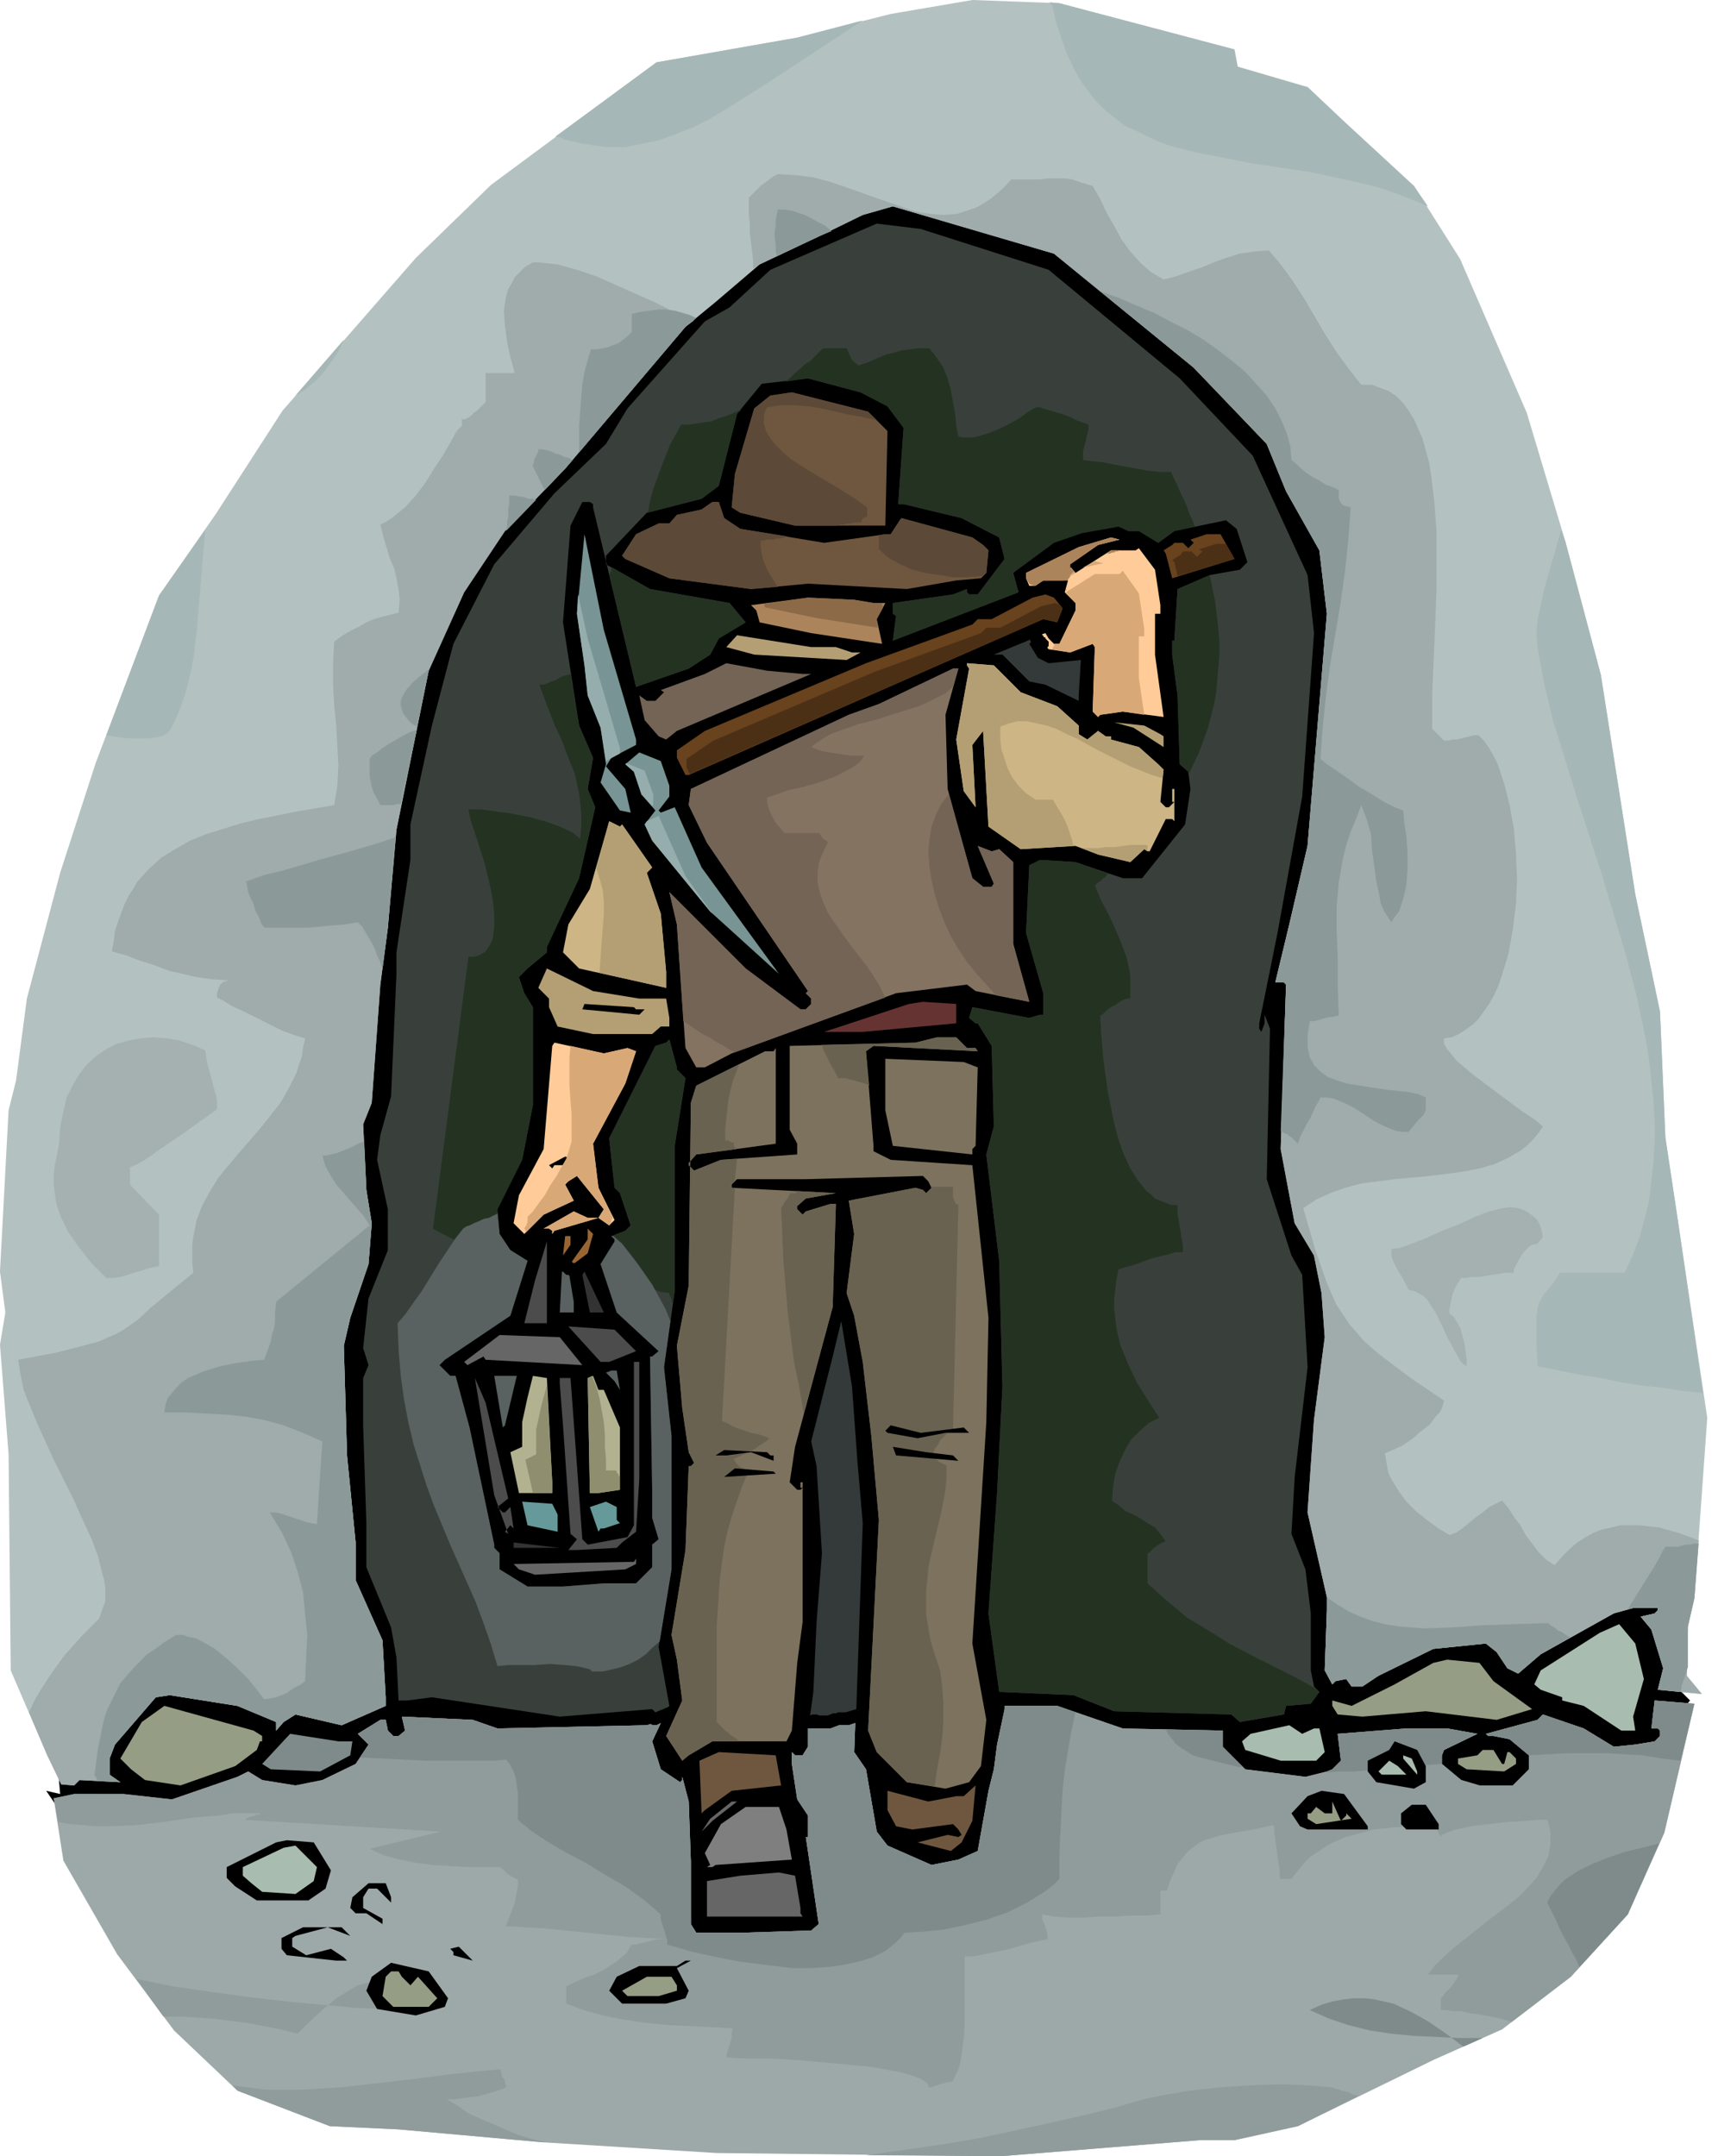 <svg xmlns="http://www.w3.org/2000/svg" fill-rule="evenodd" height="6.683in" preserveAspectRatio="none" stroke-linecap="round" viewBox="0 0 1599 2006" width="5.327in"><style>.brush1{fill:#000}.pen1{stroke:none}.brush3{fill:#343939}.brush6{fill:#7f8b8b}.brush8{fill:#6f573f}.brush9{fill:#789494}.brush10{fill:#fc9}.brush12{fill:#ac845c}.brush13{fill:#b49f74}.brush14{fill:#736456}.brush15{fill:#cdb585}.brush18{fill:#7c725e}.brush20{fill:#596161}.brush22{fill:#4c4c4c}.brush23{fill:#333}.brush24{fill:#666}.brush27{fill:#a8bdaf}.brush28{fill:#959d84}.brush35{fill:#d9a877}.brush38{fill:#5c4937}</style><path class="pen1 brush1" d="m1146 73 38 20 107 94 46 66 53 135 56 201 20 91 13 107 28 129 8 97 5 69 38 274 2 97 8 63-5 56 10 10-7 8-13 71-5 10-5 31-31 73-63 72-64 43-58 25-150 53-41 8-79 8h-23l-63 7h-38l-295-2-109-16-94-2-94-8-46-7-76-31-61-61-51-71-43-96-21-31 13 3-8-92-5-213-5-59v-226l23-135 46-177 61-148 56-109 71-94 117-130 104-89L689 76l78-31 102-23 153 3 124 48z"/><path class="pen1" style="fill:#b4c1c1" d="m1116 73 101 8 35 33 64 59 43 68 62 143 36 120 33 124 32 204 23 109 5 117 11 73 28 188-12 168-6 26-1 46 14 17-41-4 5-20-11-36-10-12 13-3 3-3v-2h-23l-18 5-68 38-21 18-10-5-10-15-10-8-49 5-51 25-15 10h-10l-5-7-10 2-3 3-7-13 2-56v-12l-18-79 6-86 10-77-3-41-7-35-18-30-13-69 5-153-2-2h-8l13-54 17-73 18-216-7-59-31-55-18-44-68-71-130-106-150-44-28 8-41 20-55 26-41 35-28 23-112 132-56 58-38 57-33 73-30 148-8 91-7 53-8 110-8 20 3 61 5 31-3 38-17 50-6 26 3 102 8 81v35l25 56 3 53v8l-41 18-43-10-11 7-7 8v-8l-36-15-63-10-13 2-38 44-5 13v15l10 7-38-2-5 5-12-1-13-27-34-79-2-201-8-102 5-30-5-38 8-150 7-28 10-76 31-117 33-102 59-156 53-76 62-96 124-142 70-68L611 58l131-23 87-22 76-13 81 3 163 43-33 27z"/><path class="pen1 brush3" d="m754 1596 3-22 3-65 5-64-5-81-5-23 20-79 8-33 10 61 5 69 5 58-6 173-10 3h-7l-2 1h-3l-2 1-3 1h-7l-3-1h-4l-2 1z"/><path class="pen1" style="fill:#9da9a9" d="m615 1603-8 17 8 26 18 12 2-2v-3l6 23 2 56v58l5 8h44l63-2 7-6-12-81h2v-20l-10-15-5-33v-11l3 3h7l5-8v-17h21l8-3h9l6-2-1 27 11 16 10 58 10 13 3-3-3 3 41 18 25-5 18-8 10-56 5-20 3-23 7-33v-3h49l61 21 93 2v15l21 21 56 7 20-5 5-2 8-8-3-25 64-5h38l28 5-31 15-2 5v8l18 15 17 5h31l15-15v-13l-18-15-15-3h-5l-2-2 48-13 5-5 38 13 28 17 20-2 18-3 5-5v-5l-2-2h-6l3-26 37 3-28 120-34 76-53 58-64 49-63 28-127 62-59 13h-32l-186 15-264-3-162-10-134-12-64-3-86-33-59-56-53-71-50-87-9-58 19-4h46l45 5 61-21 10-5 13 8 31 5 25-5 31-15 12-18-10-10 21-13h5l2 10 5 5h5l6-5-3-13 66 3 23 8 139-3 3-1h1l1 1h4l4-2z"/><path class="pen1" d="m54 1695 11 2 12 1 12 1h13l25-1 26-3 26-4 25-2 12-2h34-7l-2 1h-2l-2 1-3 1-3 1-3 2 182 11-66 16 13 6 15 4 15 3 16 2 16 1 16 1h31v1l2 1 2 2 2 2 3 2 2 1 3 2h2v6l-1 6-1 5-1 5-2 6-2 5-2 5-2 6 18 1 18 1 19 2 20 2 20 2 19 2 18 1 18 1h-9l-4 1-4 1-4 1-4 1-4 1h-4l-5 8-7 6-7 5-8 5-8 4-9 3-9 4-8 4v16l16 6 18 5 20 4 21 3 21 2 21 1 20 1 18 1-1 4v4l-1 4-1 3-1 4-1 3-1 3v2l16 1h25l31 2 33 3 31 3 27 5 10 3 8 3 3 2 3 2 1 2v2h3l2-1 3-1 3-1 4-1 2-1h3l3-1 2-5 3-6 2-7 1-7 2-15 1-16v-60h8l10-2 10-2 10-2 11-3 10-3 9-2 9-2v-4l-1-4-1-3-1-3-1-2-1-2v-5l11 2 13 1h14l15-1h15l15-1h14l13-1v-22h6l3-9 4-9 3-7 5-6 4-5 5-4 5-4 6-3 13-4 15-3 17-3 19-4 1 3v5l1 6 1 7 1 8 1 7 1 7v7h11l6-8 6-7 6-6 8-5 7-5 8-4 9-4 8-2 18-5 19-2 19-1 19-1 6 11 1-2 2-1 5-2 6-2 14-3 17-2 18-2 16-1 13-1h7l2 6 1 6v11l-2 11-5 10-6 10-8 9-9 9-10 8-21 16-20 16-10 8-9 8-8 8-6 8h28v2l-2 3-2 3-2 3-3 3-3 3-2 3-2 2v11h5l6 1h8l8 2 9 1 10 2 10 2 10 3 55-42 53-58 34-76 28-120-37-3-3 26h6l2 2v5l-5 5-18 3-20 2-28-17-38-13-5 5-48 13 2 2h5l15 3 18 15v13l-15 15h-31l-17-5-18-15v-8l2-5 31-15-28-5h-38l-64 5 3 25-8 8-5 2-20 5-56-7-21-21v-15l-93-2-61-21h-49v3l-7 33-3 23-5 20-10 56-18 8-25 5-41-18 3-3-3 3-10-13-10-58-11-16 1-27-6 2h-9l-8 3h-21v17l-5 8h-7l-3-3v11l5 33 10 15v20h-2l12 81-7 6-63 2h-44l-5-8v-58l-2-56-6-23v3l-2 2-18-12-8-26 8-17-4 2h-4l-1-1h-1l-3 1-139 3-23-8-66-3 3 13-6 5h-5l-5-5-2-10h-5l-21 13 10 10-12 18-31 15-25 5-31-5-13-8-10 5-61 21-45-5H69l-19 4 4 22zm1210 255h-1l-1-1h-2l-1-1h-1l-1-1-8-2-9-3-11-1-12-1-26-1-28 1-29 2-27 3-24 4-19 4-27 8-29 7-31 7-32 7-33 7-35 6-35 5-36 5 125 1 186-15h32l59-13 56-28zm-756 43-13-3-13-4-12-5-11-5-12-5-11-5-10-7-10-6h7l7-1 8-1 8-1 7-2 7-2 6-2 5-2v-2l-1-2v-2l-1-2-2-2v-3l-1-2v-2l-22 2-27 3-31 4-34 4-36 4-35 2h-34l-16-2-15-2 5 5 86 33 64 3 134 12h3zm-356-117h16l16 1 15 1 16 2 15 2 16 3 15 3 16 4 11-11 12-11 13-11 13-8 7-4 7-2 7-1h7l7 1 7 3 7 5 8 6v11l-24-1-28-1-31-3-33-3-35-4-36-5-35-5-34-7 25 35z" style="fill:#909c9c"/><path class="pen1 brush6" d="m335 1635 20 1 21 1 20 1h65l10-1 4 5 3 6 2 6 1 7 1 7v25l12 10 15 10 17 10 19 10 18 11 19 11 18 13 15 13v4l1 4 1 3 1 3 1 3 1 4 1 3v4l24 7 28 6 16 3 16 2 16 2 17 2h16l16-1 15-2 14-3 13-4 12-6 5-4 5-4 4-4 4-5 18-1 19-2 19-4 20-5 20-7 18-9 8-5 8-5 8-6 6-6v-23l1-21 1-20 1-19 2-18 3-18 3-18 4-18-17-6h-49v3l-7 33-3 23-5 20-10 56-18 8-25 5-41-18 3-3-3 3-10-13-10-58-11-16 1-27-6 2h-9l-8 3h-21v17l-5 8h-7l-3-3v11l5 33 10 15v20h-2l12 81-7 6-63 2h-44l-5-8v-58l-2-56-6-23v3l-2 2-18-12-8-26 8-17-4 2h-4l-1-1h-1l-3 1-139 3-23-8-66-3 3 13-6 5h-5l-5-5-2-10h-5l-21 13 10 10-8 12zm750-26 2 4 4 5 3 4 5 4 5 3 6 4 7 2 8 2 4 1 4 1 4 1 4 1 4 1 4 1 4 1h4l-19-19v-15l-53-1zm149 40 13-1h13l14-1 13-1 14-1 13-2 14-1 14-1v-8l2-5 31-15-28-5h-38l-64 5 3 25-8 8-5 2-1 1zm189-16 18-1 18-1h35l18 1 17 1 18 3 17 2 13-53-37-3-3 26h6l2 2v5l-5 5-18 3-20 2-28-17-38-13-5 5-48 13 2 2h5l15 3 18 15zm121 82-16 4-16 4-15 5-15 6-14 7-12 8-5 5-4 5-4 5-3 6 4 8 4 8 3 7 4 8 4 7 4 8 4 7 3 7 45-49 29-66zm-182 189-16-12-16-11-16-9-17-8-9-2-9-2-9-1h-10l-9 1-11 2-10 3-11 5 18 8 18 6 20 5 20 3 21 2 21 1 21 1h22l-18 8z"/><path class="pen1" style="fill:#39403b" d="m976 251 122 101 68 72 51 111 6 54-11 152-23 127-17 84v5l2 3 3-8v-8l5 13-3 140 23 71 10 18 5 86-12 102-3 53 13 33 5 41v53l3 15 5 5-8 11-23 2-2 8-41 7-8-7-109-3-38-15-69-3-10-73 8-112 5-99-3-117-12-99 7-26-2-75-13-21h-2l-6-5 3-10 53 10 10-3h3v-20l-16-56 3-63 10-5 33 2 44 15h18l40-50 5-33-2-16-8-7-2-64-5-38v-13h2l3-48 30-13 28-5 7-7-10-31-10-8-48 10-15 11-18-11h-10l-8-7h-38l-26 15-35 31 5 18-117 45 3-23-3-2v-10l56-8 13-5v3l2 2h8l25-33-5-20-35-18-54-13h-5l5-71-15-20-25-13-49-13-43 5-23 28-17 67-16 12-51 13-38 40v8l41 23 74 13 15 18-25 15-8 15-20 13-49 17-40-167v-3l-3-2h-7l-11 22-7 90 15 96 13 30-5 29 7 17-15 66-30 64v5l-18 15-8 8 5 15 8 13v91l-10 51-23 46 2 23 10 15 16 10-16 51-61 41-5 5 10 10h5l13 48 23 109v3l5 5v15l26 16h33l38-3h30l15-15v-21l6-5-6-20v-26l-2-124h2l6-5-39-36-15-45 13-21v-2l-3-3 13-5 5-5-10-30-5-5-5-46 43-86 10-3 3-3 7 26v2l8 8-10 63v135l-10 71 7 64v124l-12 72 10 55-1 1-12 5-3-3-86 7-66-10-53-8-23 3h-8l-2-40-5-28-23-56v-41l-3-91v-44l5-12-5-16 5-46 18-45v-38l-10-46 3-23 10-36 5-114v-20l13-86v-33l20-92 20-76 38-74 28-33 28-33 48-46 20-33 72-81 23-13 38-35 99-43 41 5 119 38z"/><path class="pen1 brush8" d="m826 401-2 88h-84l-51-12-8-5 3-31 18-61 15-12 20-3 71 18 18 18z"/><path class="pen1 brush8" d="m674 482 15 10 78 13 36-5 21-3h5l10-15 66 18 10 7 5 5-2 21-5 5-23 2-46 8-92-5-53 5-76-10-41-18-3-3 13-20 21-10h10l7-8 23-5 10-7h6l5 15z"/><path class="pen1 brush9" d="M592 688v5l-23 12-5 8 18 21 5 22-10-2-18-26 5-17-5-34-12-30-3-28-7-48 7-74 18 89 30 102z"/><path class="pen1 brush3" d="m960 597-2 2 8 13 10 5 30-3-2 33v5l-3 3-5-3 5 3 3-3-31-15-15-3-25-25h-8l34-14v2h1z"/><path class="pen1 brush10" d="m1042 502-20 5-26 18v3l5 5 33-21h23l3-2 15 20 5 33v8h-5v38l8 58-38-5-21 3-2 2-5-5 2-60-2-3-21 8-20-3-1-1v-1l1-1v-4l-1-1-1-1-1-1v-1h-1l-1-1v-1h-1v-1l3-1 3 5 5 5h5l15-31v-7l-10-10 3-11h-23l-8 5h-5l-3-7v-5l49-24 30-9 8 2z"/><path class="pen1" d="m1149 520-58 18-6-23-2-3 8-5 2-2h8l5 5 5-5-3-3 15-5h13l13 23zm-160 46-5 13-13-3-330 145h-3l-8-16v-7l26-18 150-63 99-36 5-5h13l38-20 12-3 8 3 8 10z" style="fill:#69421e"/><path class="pen1 brush12" d="M813 561h11l-8 15 5 23-66-10-48-10-3-11-5-5 53-7 43 2 18 3z"/><path class="pen1 brush13" d="m778 602 15 5h8l-13 7-86-5-26-7 10-11 69 11h23z"/><path class="pen1 brush14" d="M747 627h8l-125 53-10 8-7-3-13-15-5-23 7 5h8l8-8-3-2 41-15 20-10 38 7 33 3z"/><path class="pen1 brush15" d="m950 644 34 13 20 18v8l8 5 10-8 7 5h5v3l26 7 18 16 5 5-3 30 5 5h3l5-5h-2v-12h2v30l-2-2h-6l-15 30h-2l-3-2-13 12-30-7-21-8-51 3-30-21-5-89-10 13 3 58-11-15-7-48 12-66-2-3v-2l25 2 25 25z"/><path class="pen1" style="fill:#857362" d="m880 665 2 69 23 83 10 8h8l2-3-15-35 13 5 7-2 13 12v76l15 54-50-10-8-6-66 8-153 56-25 13h-8l-10-18-8-115-7-30 71 71 51 38h5l5-5v-5l-5-5 2-2-94-138-17-35 2-15 147-69 28-10 69-33h5l-12 43z"/><path class="pen1 brush13" d="m1080 683 3 2v10l-28-18-18-5 28 3 15 8z"/><path class="pen1 brush9" d="M623 731v10l-10 13 2 2 13-5 25 56 72 99-64-58-54-66-7-15 10-13-13-15-7-21-8-7 13-11 20 8 8 23z"/><path class="pen1 brush15" d="m579 767 28 40-5 5 13 38 5 54v15l-81-18-15-15 5-26 20-33 18-63 10 5 2-2z"/><path class="pen1 brush13" d="M595 929h25l3 18v8h-8l-8 7h-55l-33-7-8-18v-8l-10-10 8-18 43 21 43 7z"/><path class="pen1" style="fill:#633" d="m890 952-87 8h-36l79-26 13-2 31 2v18z"/><path class="pen1 brush1" d="M592 939h8l-5 5-53-5 2-5 46 3 2 2z"/><path class="pen1 brush18" d="M900 975h8l2 3-97-5-7 5 7 88v5l16 8 76 5 15 142-2 97-13 206 13 71-5 43-11 15-22 6-36-6-28-28-8-20 10-196-7-78-8-69-8-43-7-21 7-55-5-31 62-12 7 2 3 3 5-5-3-6-5-5-109 3h-64l-5 5v3l97 5-28 5-8 7v3l5 5 3-3 23-7h5l-3 96-35 130-5 33 7 7h3l2-2h-2v-5h2v130l-5 38-5 63-5 10h-69l-22 13-6 5-15-23 15-33-5-38-5-23 13-79 3-78h2l3-3-5-10-6-41-5-58 11-56 2-170 5-16 64-32h8l2-3v89l-74 10-7 8v2l5 5 25-10 71-5v-10l-7-13v-78l117-3 20-5h18l10 10z"/><path class="pen1" d="m688 990-3 8-3 8-2 8-2 9-1 8-1 10-1 9v11h3l1 1h1l1 1h2v3l1 1v1l1 1h1l-38 5-7 8v2l5 5 25-10 15-1-2 20-3 4v3h3l-12 217 5 2 5 3 5 2 6 2 6 2 6 1 6 2 5 2-3 3-5 3-4 3-5 3-5 2-4 2-4 2-3 1 1 2 1 2 2 2 2 2 3 1 2 1 2 1h1l-6 14-5 14-5 15-4 14-3 14-2 15-2 14-1 15-2 30v89l3 3 2 2 3 3 3 2 2 2 3 2 3 2 2 2h-25l-22 13-6 5-15-23 15-33-5-38-5-23 13-79 3-78h2l3-3-5-10-6-41-5-58 11-56 2-170 5-16 40-20zm60 325-4-24-5-24-3-24-3-24-2-24-2-24-1-24-1-23 1-2 1-1 1-2 1-2 2-2 1-2 1-2 1-1h5v-2l37 2-28 5-8 7v3l5 5 3-3 23-7h5l-3 96-27 99zm118-211h21v10l1 2 1 3 1 1 2 1-5 209-3 1-3 3-3 3-3 3-2 4-3 4-1 3-2 4 2 1 1 1 2 1 2 2 2 1 2 1 2 1h1v11l-1 12-2 11-2 10-5 21-5 21-2 10-1 11-1 10v22l2 12 2 12 4 13 5 15 2 16 1 15v16l-1 15-2 15-3 16-2 15-26-4-28-28-8-20 10-196-7-78-8-69-8-43-7-21 7-55-5-31 62-12 7 2 3 3 5-5-1-1zm-57-94-4-2-4-1-3-1-4-1-4-1-3-1h-7l-2-4-2-4-2-3-2-4-2-4-2-4-2-4-1-4 87-2 20-5h18l10 10h8l2 3-97-5-7 5 3 32z" style="fill:#6a6251"/><path class="pen1 brush10" d="m584 975 8 3-10 30-30 56 5 41 15 30-5 5-10-7-41 12-2 3v-3l-3-2h-5l28-16 13 6h10l5-8-25-31-8 5-3 3 8 15-28 13-18 18-10-10 5-26 23-43 8-96 2-3 46 10 22-5z"/><path class="pen1 brush18" d="m910 993-2 73-3 3v5l-74-8-7-33v-48l73 3 13 5z"/><path class="pen1 brush1" d="M552 1084h-36l-2 3-3-3 15-8 23 6 3 2z"/><path class="pen1 brush20" d="m530 1187 4 24v10h-13l2-38h1l1 1 1 1 1 1h2l1 1z"/><path class="pen1" d="m547 1166-12 9h-2v-1h-1l15-21v-10l5 5-5 18zm-16-8-7 10 2-18h5v8z" style="fill:#963"/><path class="pen1 brush22" d="m488 1231 10-40 11-36v76h-21z"/><path class="pen1 brush23" d="m549 1221-7-35 2-3 18 38h-13z"/><path class="pen1 brush22" d="m592 1257-25 10h-8l-30-33 43 3 20 20z"/><path class="pen1 brush24" d="m542 1270-90-5-2-3-15 8-3-3 33-25 56 2 21 26z"/><path class="pen1 brush22" d="m595 1376-3 49-13 10-5 5-37 2h-8l8-10-6-5-7-101-3-39v-5h10l11 150 5 5 37-7 6-11v-152h5v109z"/><path class="pen1 brush20" d="m577 1293-5-8-8-8 5-2h5l3 18zm-107 33-2 2-8-48h21l-11 46z"/><path class="pen1" d="M514 1379v10h-31l-8-38 11-5v-23l5-23 5-20 13 2 5 97zm48-86 15 35v58l-20 3h-8l-2-107 5-2 5 13h5z" style="fill:#b2b290"/><path class="pen1 brush22" d="m473 1394-10 8 5 5h2l5-5 3 20-3-3-5 6 3 2-13-36-18-109 10 23 21 89z"/><path class="pen1 brush1" d="m897 1328 5 5h-22l-26 5-28-5-2-2 5-5 28 7 40-5zm-10 26 5 5-58-5-3-8 31 5 25 3zm-170 0h3v5l-21-8-23 3h-10l8-5 40 2 3 3zm5 17-48 3 10-8 36 3 2 2z"/><path class="pen1" d="M519 1409v16l-28-6-5-22 28 2 5 10zm55 5 3 3-15 5h-3l-2 3-8-23 15-5 10 5v12z" style="fill:#699"/><path class="pen1 brush23" d="M521 1440h-43v-5l43 5z"/><path class="pen1 brush24" d="m582 1460-84 5-15-5-5-5 112-2 2-3v5l-10 5z"/><path class="pen1 brush27" d="m1530 1562-10 35 2 13h-13l-35-23-20-5v-3l-20-7-6-5 6-13 55-35 18-8 15 18 8 33z"/><path class="pen1 brush28" d="m1390 1564 36 26-33 10-66-8-59 5-23-2-5-8v-5l18 5 40-20 36-20 13-3 30 3 13 17zm-1146 51v5h-2l-3 8-20 15-51 18-33-5-13-10-10-10 20-34 21-15 83 23 8 5z"/><path class="pen1 brush27" d="M1223 1608h5l5 22-8 8h-33l-33-10-3-8 8-7 36-8 12 8 11-5z"/><path class="pen1 brush6" d="m328 1620-2 13-28 15-46-2-8-5 26-28 45 7h13z"/><path class="pen1 brush1" d="M1327 1643v15l-11 6-35-6-8-10v-10l20-10 5-8 21 8 8 15z"/><path class="pen1 brush28" d="M1398 1641h2l3-11h2l6 6v5l-11 7-35-2-8-5v-5l18-3 5-5h10l8 13z"/><path class="pen1 brush8" d="m727 1661-46 5-25 18-3 3-2-49 18-8 53 3 5 28z"/><path class="pen1 brush27" d="M1319 1648v3l-13-15v-3l8 3 5 12zm-10 3h-23l-3-3 10-10 8 5 8 8z"/><path class="pen1 brush8" d="m895 1714-10 8-31-8 28-7 10 2 3-2-3-5-5-5-38 5-15-3-8-15v-18l38 10 26-5h7l11-10-3 33-10 20z"/><path class="pen1 brush1" d="M1273 1699v3h-56l-7-3-8-12 15-16 13-5 21 3 22 30z"/><path class="pen1 brush24" d="m663 1694-10 10 8-12 20-16h5l-23 18z"/><path class="pen1 brush28" d="M1253 1689v-2l5 5-33 5-8-5v-5h3l5-6 8 6h7v-11l8 18 5-5z"/><path class="pen1 brush1" d="M1339 1697v5h-30l-5-5v-10l10-8h13l12 18z"/><path class="pen1" style="fill:#7f7f7f" d="m732 1702 5 28-71 5-3 2h-5l3-2-5-11 15-27 23-16h31l7 21z"/><path class="pen1 brush1" d="m308 1740-5 17-16 11h-48l-20-13-8-8v-10l46-23 10-2 25 2 16 26z"/><path class="pen1 brush27" d="m292 1750-17 12-31-2-10-8-8-7v-8l38-18 11-2 20 20-3 13z"/><path class="pen1 brush24" d="M745 1775v5l2 3h-89v-33l31-5 36-3 15 3 5 30z"/><path class="pen1 brush1" d="M364 1765v5l-13-13h-8l-5 8v10l18 10v5l-15-10h-10l-5-5 2-10 15-13h16l5 13zm-38 36-21-8-30 8-3 2v8l13 8 23-6 12 8 3 3h-10l-46-5-5-6v-10l20-10h36l8 8zm96 18v-3l-3-3 8-2 13 13-18-5zm208 12 11 21-3 7-18 5h-41l-12-12 7-13 21-10h35l8-5h5l-13 7zm-213 28-3 8-27 8-36-6-10-17 5-13 18-13 35 8 18 25z"/><path class="pen1 brush28" d="m374 1839 8 8 7-8 18 20-8 8h-33l-10-10 3-18 5-5h7l3 5zm256 8v5l-17 5h-29l-5-5 23-13h23l5 8z"/><path class="pen1" d="m425 401-6 11-7 12-8 12-8 13-9 12-10 11-5 4-6 5-6 4-6 3 3 12 3 10 3 10 4 9 2 9 2 10 1 10-1 12-8 2-8 2-7 2-7 3-7 4-8 4-7 4-8 6-1 20v20l1 19 2 19 1 19 1 18-1 19-3 18-35 6-35 7-17 4-16 5-16 5-15 6-14 8-13 8-12 11-10 11-4 7-4 6-4 8-3 8-3 8-3 9-1 9-2 10 14 4 13 5 13 4 13 5 13 3 13 3 14 2 16 1-4 1-2 1-2 2-1 2-1 3-1 3v4l6 3 8 5 11 5 12 6 12 6 12 6 11 4 10 3-2 9-1 8-3 8-2 7-7 14-8 14-19 24-20 23-10 12-9 11-8 13-7 13-5 13-3 15-1 8v17l1 9-22 18-17 14-13 12-13 9-7 4-7 3-9 4-11 3-27 7-37 7 2 13 3 15 6 15 7 17 16 35 18 36 8 18 8 17 6 16 4 16 2 7 1 7v13l-2 5-2 6-2 5-4 4-10 10-9 10-9 10-8 11-7 10-7 11-6 10-5 11 17 40 13 27 12 1 5-5 38 2-10-7v-15l5-13 38-44 13-2 63 10 36 15v8l7-8 11-7 43 10 41-18v-8l-3-53-25-56v-35l-8-81-3-102 6-26 17-50 3-38-5-31-3-61 8-20 8-110 7-53 8-91 30-148 33-73 38-57 56-58 112-132 8-6-19-8-18-9-18-8-18-8-18-8-18-6-18-5-18-2h-5l-7 4-5 5-5 5-3 6-3 5-2 7-1 6-1 7 1 14 2 15 3 14 4 15h-27v27l-2 2-3 3-3 3-3 2-3 3-3 2-2 1h-3v6l-5 5zm1156 1032-19-7-18-5-9-1-9-1h-18l-8 2-9 2-8 3-7 4-8 5-7 6-7 7-7 8-8-5-7-7-6-8-6-8-5-9-6-8-5-8-6-7-6 3-6 3-6 5-7 5-6 5-6 5-6 4-6 2-10-6-11-8-10-8-9-9-8-11-6-10-3-6-1-6-1-6-1-6 7-3 9-4 9-6 8-7 9-7 6-8 3-3 2-4 1-3 1-4-31-21-24-18-10-8-9-8-7-8-7-8-6-9-6-9-5-11-5-12-10-29-11-38 12-8 13-6 14-5 15-4 31-4 33-3 16-2 15-2 15-3 14-4 13-6 12-7 6-5 5-5 5-6 4-6-7-6-12-8-15-11-16-12-16-12-14-12-5-6-4-5-3-5v-5l7-1 7-3 6-4 7-5 5-5 5-7 5-7 5-9 4-9 3-9 3-10 3-10 4-22 3-24 1-23-1-24-2-23-4-22-5-20-6-18-4-8-4-7-5-7-5-5h-4l-4 1-4 1-4 1-4 1h-4l-4 1h-4l-11-11v-32l2-45 1-26 1-27v-54l-2-27-3-25-2-12-3-11-3-11-4-9-4-9-5-8-5-7-6-6-7-5-8-3-8-3h-10l-11-14-11-15-11-17-10-17-10-17-11-17-11-15-11-13-14 1-13 2-13 4-11 4-12 5-12 4-11 4-12 3-12-7-10-9-9-10-8-11-7-13-7-12-6-13-7-12-10-3-9-3-7-1h-15l-9 1h-26l-6 7-7 6-6 5-6 4-7 4-6 2-6 2-6 2-13 1-12-1-13-2-12-4-26-9-28-10-15-5-15-4-16-2-17-1-4 2-4 3-4 3-4 3-3 3-3 3-3 3-2 2v16l1 8v9l1 8 1 8 1 9v8l6-4 55-26 41-20 28-8 150 44 130 106 68 71 18 44 31 55 7 59-18 216-17 73-13 54h8l2 2-5 153 13 69 18 30 7 35 3 41-10 77-6 86 18 79v12l-2 56 7 13 3-3 10-2 5 7h10l15-10 51-25 49-5 10 8 10 15 10 5 21-18 68-38 18-5h23v2l-3 3-13 3 10 12 11 36-5 20 41 4-14-17 1-46 6-26 4-54z" style="fill:#a0abab"/><path class="pen1" d="m99 684 11 2 10 1h18l7-1 6-1 5-3 3-4 5-10 4-10 4-11 3-11 5-23 3-24 2-24 2-24 2-25 2-23-43 61-49 130zm176-316 7-4 6-5 6-5 6-6 5-7 6-8 5-8 4-9-45 52zm242-241 5 1 4 2 4 1 5 1 4 1 4 1h3l4 1 8 1 7 1h16l15-3 16-3 16-6 16-6 16-8 15-9 32-20 32-21 32-21 32-21-61 16-131 23-94 69zM976 2h1v1h1v1h1l4 17 5 15 5 14 6 13 6 11 8 11 7 9 9 9 9 7 9 7 11 5 10 5 11 5 11 4 12 3 12 3 51 10 54 8 28 6 27 6 14 4 14 5 13 5 14 6-13-19-64-59-35-33-65-19-3-16L986 3l-10-1zm477 491-4 14-4 14-4 14-4 14-3 14-3 14-1 13 1 12 6 33 8 34 11 35 11 36 24 74 23 77 10 39 8 38 3 19 2 19 2 19 1 18v19l-1 18-2 18-2 18-4 17-5 18-6 16-8 17h-60l-8 12-7 8-4 7-2 6-1 8v25l1 21 20 4 19 4 20 3 19 4 19 3 19 2 19 3 19 2-24-165-11-73-5-117-23-109-32-204-33-124-4-11z" style="fill:#a6b7b7"/><path class="pen1" d="m368 779-18 6-17 5-18 5-18 5-17 5-17 5-17 4-17 6 1 4 1 6 2 5 3 6 2 7 3 5 2 6 3 4h41l11-1 11-1 12-1 12-2 4 4 3 5 3 5 3 5 3 6 2 6 3 6 2 7 5-39 7-84zm-29 283-6 2-5 3-5 2-5 2-5 2-5 1-4 1h-4l3 10 5 9 5 8 7 8 6 7 7 8 6 7 5 8-87 71-1 10v8l-1 7-2 6-1 6-2 6-2 5-2 6-12 1-14 2-15 3-16 5-7 3-7 3-6 4-5 5-4 5-4 5-2 6-1 7h20l19 1 19 1 18 2 17 3 18 5 18 7 18 8-5 77-5-1-5-1-6-2-6-2-6-2-6-2-5-1h-5l11 18 9 19 6 18 5 19 2 20 2 20-1 21-1 22-4 3-4 2-5 3-4 3-5 2-5 2-5 1-6 1-7-9-8-10-10-10-10-9-11-9-12-7-6-3-6-1-6-2h-6l-10 6-8 6-9 6-7 7-6 6-6 7-6 7-4 8-4 8-4 8-3 9-2 9-4 20-3 23v1l1 1 1 1v2h1v1l21 1-10-7v-15l5-13 38-44 13-2 63 10 36 15v8l7-8 11-7 43 10 41-18v-8l-3-53-25-56v-35l-8-81-3-102 6-26 17-50 3-38-5-31-2-45zm1225 512 1-3v-3l1-2 1-3 1-3 1-3 1-3 1-3v-38l6-26 4-51h-4l-4 1h-4l-4 1-3 1h-12l-3 5-3 6-4 7-5 8-5 8-5 8-5 8-5 8 5-1h23v2l-3 3-13 3 10 12 11 36-5 20 21 2zm-102-51-3-1-3-2-3-2-3-1-2-2-3-2-2-1-2-2-31 1-30 1-28 2-26 1-13-1-12-1-12-2-12-3-11-4-11-5-10-6-10-7v12l-2 56 7 13 3-3 10-2 5 7h10l15-10 51-25 49-5 10 8 10 15 10 5 21-18 28-16zm-270-471 3 2 3 1 2 2 2 1 2 2 1 1 2 2 1 1 2-6 3-6 3-6 3-5 3-6 2-5 3-5 2-4h6l6 1 5 2 5 2 10 5 9 6 9 6 10 5 5 2 5 2 6 1h6l5-6 4-5 3-3 2-2 1-2 1-3v-11l-7-3-9-2-9-1-10-1-20-3-19-3-9-3-8-3-7-5-6-6-2-4-2-3-1-5-1-5v-11l2-13h4l4-1 3-1 4-1 4-1h3l2-1h3l-1-29v-26l-1-24v-23l2-22 4-23 3-12 4-12 5-12 5-13 5 13 4 14 1 15 2 14 2 15 3 14 1 6 3 7 3 5 4 6 3-5 4-5 2-6 2-6 3-13 1-15v-15l-1-14-2-13-1-12-8-3-10-5-11-7-12-7-11-8-10-7-9-6-6-5 2-29 3-29 4-30 5-29 5-30 4-29 3-29 2-29-4-1-3-1-2-2-1-2-1-3v-7l-6-3-6-2-6-4-6-3-6-4-5-4-4-4-5-4-1-12-3-12-5-12-6-12-8-12-10-11-10-11-12-10-13-10-14-10-15-9-16-8-15-8-17-7-16-7-17-6 87 71 68 71 18 44 31 55 7 59-18 216-17 73-13 54h8l2 2-5 136zM774 215l-6-5-6-3-7-4-6-3-6-2-6-2-7-1h-6l-1 5-1 5v5l-1 6v5l1 6v6l1 5 39-18 12-5zm-126 81-6-3-7-2-7-2-8-1h-7l-8 1-8 1-9 2v17l-4 4-4 3-4 3-5 2-5 2-5 1-5 1h-6l-3 10-3 11-2 12-1 12-1 13-1 13v25l99-117 10-8zM533 428l-4-2-4-1-4-2-4-1-4-2-4-1-4-1h-4v2l-1 2-1 2-1 2-1 2v2l-1 2v2l11 22 19-20 7-8zm-34 37-4-1h-3l-3-1-3-1h-3l-3-1h-6v8l-1 4v8l-1 4v4l-1 5 28-29zm-99 157-9 7-7 6-6 7-4 7-1 4v3l1 4 1 3 2 3 3 4 3 3 5 3 11-52 1-2zm-12 57-6 2-6 3-7 4-7 4-6 4-5 4-5 3-2 3v16l1 5 1 5 2 6 3 5 3 6h12l3-1h4l15-69z" style="fill:#8b9999"/><path class="pen1" d="m55 1064 1-15 3-15 3-13 6-12 6-10 7-9 9-8 9-6 10-5 11-3 11-2 12-1 12 1 12 2 12 4 12 5 1 7 1 6 2 7 2 7 2 8 2 7 1 6v7l-7 5-10 7-11 8-13 9-12 8-11 8-10 6-7 3v16l27 28v48l-5 1-5 1-6 2-7 2-6 2-7 2-7 1h-6l-14-14-11-14-10-14-7-14-3-8-2-7-1-8-1-9v-8l1-9 2-10 2-10zm1343 60-12 3-13 5-15 7-16 6-15 7-13 5-11 4-8 1v6l2 6 3 6 3 5 3 5 2 4 2 4 1 2 5 1 4 2 5 3 4 4 7 11 6 12 6 13 6 11 3 5 2 4 3 3 3 2v-7l-1-7-1-7-2-8-2-7-3-5-3-5-4-3v-4l1-5 1-5 1-4 2-5 2-4 2-3 2-3h4l6-1h6l6-1 7-1 7-1 6-1h7v-3l2-4 2-4 3-5 3-4 4-4 3-2 5-1 5-6-1-6-2-6-3-5-5-4-6-4-6-2-7-1-8 1z" style="fill:#a5b1b1"/><path class="pen1" d="M626 1213v-1l-1-2v-2l-1-1v-1l-1-1v-2l-7-1-7-2-7-1-7-2-8-1-7-2-8-2-7-1-6-15 13-21v-2l-3-3 13-5 5-5-10-30-5-5-5-46 43-86 10-3 3-3 7 26v2l8 8-10 63v135l-2 12zm-136-38-12-3-12-4-12-3-11-4-11-4-10-4-10-5-9-5 33-253h5l4-1 4-2 3-2 2-3 2-3 2-4 1-4 1-9v-11l-1-11-2-12-6-25-7-22-6-18-2-10h12l14 2 15 2 15 3 15 4 14 5 11 5 8 6 1-12v-11l-1-10-1-9-4-18-6-15-6-16-7-15-7-18-7-19h4l3-1 4-2 4-1 3-2 4-2 4-1 3-1 8 48 13 30-5 29 7 17-15 66-30 64v5l-18 15-8 8 5 15 8 13v91l-10 51-23 46 2 23 10 15 16 10-1 2zm77-640v-1l1-1v-1l1-1v-2l1-1 35 20 74 13 15 18-25 15-8 15-20 13-49 17-25-104zm36-58 2-11 3-11 4-11 4-11 4-10 4-10 5-9 5-9h7l7-1 7-1 7-1 7-3 7-2 7-3 7-3-4 4-17 67-16 12-50 13zm128-122 5-4 4-4 5-4 4-4 5-3 4-4 4-4 4-4h22l5 11 6 5 9-3 9-4 7-3 8-2 7-2 8-1 8-1h10l7 9 6 9 4 10 3 11 2 11 2 11 1 11 2 10 4 1h10l4-1 10-3 10-4 10-5 9-5 8-6 7-4h4l6 2 7 2 7 2 8 3 6 3 6 2 5 2v5l-1 4-1 4-1 4-1 4-1 4v8l8 1 10 1 10 2 11 2 11 2 11 2 11 1h10l3 7 3 6 3 7 3 6 3 7 2 6 3 6 2 6-19 4-15 11-18-11h-10l-9-4-34 6-26 9-38 28 5 18-117 45 3-23-3-2v-10l56-8 13-5v3l2 2h8l25-33-5-20-35-18-54-13h-5l5-71-15-20-25-13-49-13-21 3zm395 180 5 25 3 25 1 12v12l-1 12-1 11-1 12-2 11-3 12-3 11-8 22-10 21v-3l-8-7-2-64-5-38v-13h2l3-48 30-13zm-94 278-2 1-1 2-2 1-2 2-1 1-2 1-2 2-1 1 6 14 7 13 6 13 5 12 5 13 3 12 1 7v21h-3l-3 1-4 2-4 3-4 2-4 3-3 3-3 2 1 17 2 24 4 29 6 30 4 15 5 14 6 13 7 11 4 5 4 5 4 3 4 4 5 2 5 2 5 2h6v9l1 5 1 6 1 6 1 6 1 6v6h-7l-7 2-8 2-8 2-8 3-8 3-8 2-6 2-2 10-1 9-1 9v9l1 8 1 9 2 9 2 8 7 17 8 17 10 16 11 17-10 5-8 7-8 8-6 10-5 11-4 11-2 12-1 13 7 5 6 5 7 3 7 4 6 4 7 4 5 6 5 7-3 1-2 1-3 2-3 2-2 2-2 2-1 1h-1v28l19 17 18 15 20 12 19 12 19 10 20 10 20 10 20 11 5 4-8 11-23 2-2 8-41 7-8-7-109-3-38-15-69-3-10-73 8-112 5-99-3-117-12-99 7-26-2-75-13-21h-2l-6-5 3-10 53 10 10-3h3v-20l-16-56 3-63 10-5 33 2 31 11z" style="fill:#243222"/><path class="pen1 brush20" d="m431 1143-7 9-8 12-8 12-8 13-8 13-8 11-7 10-7 8 1 25 2 24 3 22 4 21 5 21 6 19 6 19 7 19 15 36 16 36 8 18 7 19 7 20 6 20 10-1h25l14-1 13 1 11 1 5 1 4 1 4 1 2 2h10l9-2 8-2 8-3 8-4 7-5 6-6 7-6 11-67v-124l-7-64 6-43-5-12-6-11-6-11-7-10-7-10-7-9-7-9-8-7h-2l3 3v2l-13 21 15 45 39 36-6 5h-2l2 124v26l6 20-6 5v21l-15 15h-30l-38 3h-33l-26-16v-15l-5-5v-3l-23-109-13-48h-5l-10-10 5-5 61-41 16-51-16-10-10-15-2-19-4 2-4 2-5 1-4 2-5 2-4 2-3 1-3 2z"/><path class="pen1 brush35" d="m1027 524-19 4 11-6 8 2zm-26 9-11 7h-19l-8 5h-4l30-15 8-2 4 5zm-9 18 27-17h23l3-3 15 21 5 33v7h-5v39l5 34-20-3-21 3-2 2-5-5 2-60-2-3-21 8-17-3 3-5h4l15-31v-7l-9-10z"/><path class="pen1 brush12" d="m958 543 1 1h2l1 1h2l7-5h23v-1l1-1 1-2v-1l1-1 1-1 1-1v-1l-3-3v-3l26-18 20-5-8-2-30 9-49 24v5l3 5zm34 6h1l-1-1v-1 2zm36-32 1-1 2-1h2l2-1h2l1-1h2l2-1h-8l-6 5z"/><path class="pen1" style="fill:#8c6a48" d="m822 561-1 1 1 3-6 11 1 8-57-9-48-10-1-3 41-6 43 2 18 3h9z"/><path class="pen1 brush35" d="m531 973-1 11v26l1 14 1 13v25l-3 10-2 6-4 7-5 9-6 9-5 9-6 8-5 7-5 5v5l-1 2v1l-1 1-1 2 1 1v1l1 1 16-16 28-13-8-15 3-3 8-5 25 31-5 8h-10l-13-6-28 16h5l3 2v3l2-3 41-12 10 7 1-1v-1l1-1v-2l1-1v-2l-13-27-5-41 30-56 10-30-8-3-22 5-31-7z"/><path class="pen1" d="M577 1375v-1l-1-1v-1l-1-1-1-1v-1l-1-1h-9v-10l-1-12v-11l-1-12-2-11-2-11-3-11-4-10-4 2 2 107h8l20-3v-11zm-81 14-7-31 10-5v-23l5-23 5-18 5 90v10h-18z" style="fill:#8f8f70"/><path class="pen1 brush14" d="m887 639-7 6-8 4-8 4-9 4-19 6-19 6-19 5-17 6-8 3-7 4-6 4-5 4 5 2 6 2 6 1 7 1 6 1 7 1h12l-2 4-4 4-5 3-5 3-12 6-14 5-14 4-14 3-11 4-9 3v5l1 4 2 5 2 4 2 4 3 4 3 3 3 4h33v1l1 1 1 2 1 1 1 1 2 1 1 1h1l-5 10-4 10-1 9v9l2 9 3 9 4 9 5 8 12 17 13 17 7 9 6 9 6 10 5 10-140 51-6-3-6-4-6-3-6-4-6-3-6-4-6-4-6-4-6-90-7-30 71 71 51 38h5l5-5v-5l-5-5 2-2-94-138-17-35 2-15 147-69 28-10 69-33h5l-5 17zm40 287-9-10-9-10-9-11-8-12-7-12-6-13-5-13-4-13-3-13-2-13-1-13 1-12 2-12 4-11 5-10 7-9 22 78 10 8h8l2-3-15-35 13 5 7-2 13 12v76l15 54-31-6z"/><path class="pen1 brush13" d="M1068 792v-6h-15l-8 1-7 1h-8l-8 1h-15l15 6 30 7 13-12 3 2zm-69-5-1-5-2-6-2-6-2-5-3-6-3-5-3-5-3-5h-16l-9-6-7-7-6-8-4-8-3-9-3-9-1-10v-11l8-3 8-2h9l9 2 9 2 9 3 10 5 9 4 20 11 20 10 10 5 10 4 10 4 10 3 1-8-5-5-18-16-26-7v-3h-5l-7-5-10 8-8-5v-8l-20-18-34-13-25-25-25-2v2l2 3-12 66 7 48 11 15-3-58 10-13 5 89 30 21 49-3zm-444 21 3 9 3 11 1 11v12l-1 12-1 13-1 14-1 15 62 14v-15l-5-54-13-38 5-5-28-40-2 2-10-5-12 44z"/><path class="pen1 brush38" d="m816 391-13-3-12-2-13-3-13-3-13-2-13-1h-13l-12 2-2 4-1 4v7l2 7 4 7 5 6 7 7 7 6 9 6 18 11 17 10 16 10 11 8v9h-2l-1 1h-1v1l-1 1v2h-7l-3 1h-3l-4 1h-3l-3 1h-39l-51-12-8-5 3-31 18-61 15-12 20-3 71 18 8 8z"/><path class="pen1 brush38" d="m733 499-3 1-4 1h-3l-3 1h-6l-3 1h-3v6l1 6 1 5 2 5 2 5 3 5 3 5 4 6-25 2-76-10-41-18-3-3 13-20 21-10h10l7-8 23-5 10-7h6l5 15 15 10 44 7zm181 37-14 1h-13l-13-2-13-2-12-3-11-5-11-6-9-8v-13l6-1h5l9-14h1v-1l66 18 10 7 5 5-2 21-4 3z"/><path class="pen1" d="m642 720-3-6v-8l25-17 150-64 99-36 5-5h13l38-20 13-3 5 2 2 3-5 13-13-3-329 144zm454-184-3-13-2-2 8-5 2-3h8l5 5 5-5-3-2 16-5h9l8 14-53 16z" style="fill:#4c3016"/><path class="pen1" d="M608 739v10l-1 1-10-11-7-21-8-7 1-1 17 7 8 22zm-6 25 11-5 25 56 25 35-2-2-54-66-7-15 2-3zm-25-68v5l-13 7-5-31-12-30-3-28-7-48 1-18 9 41 30 102z" style="fill:#96adad"/></svg>
